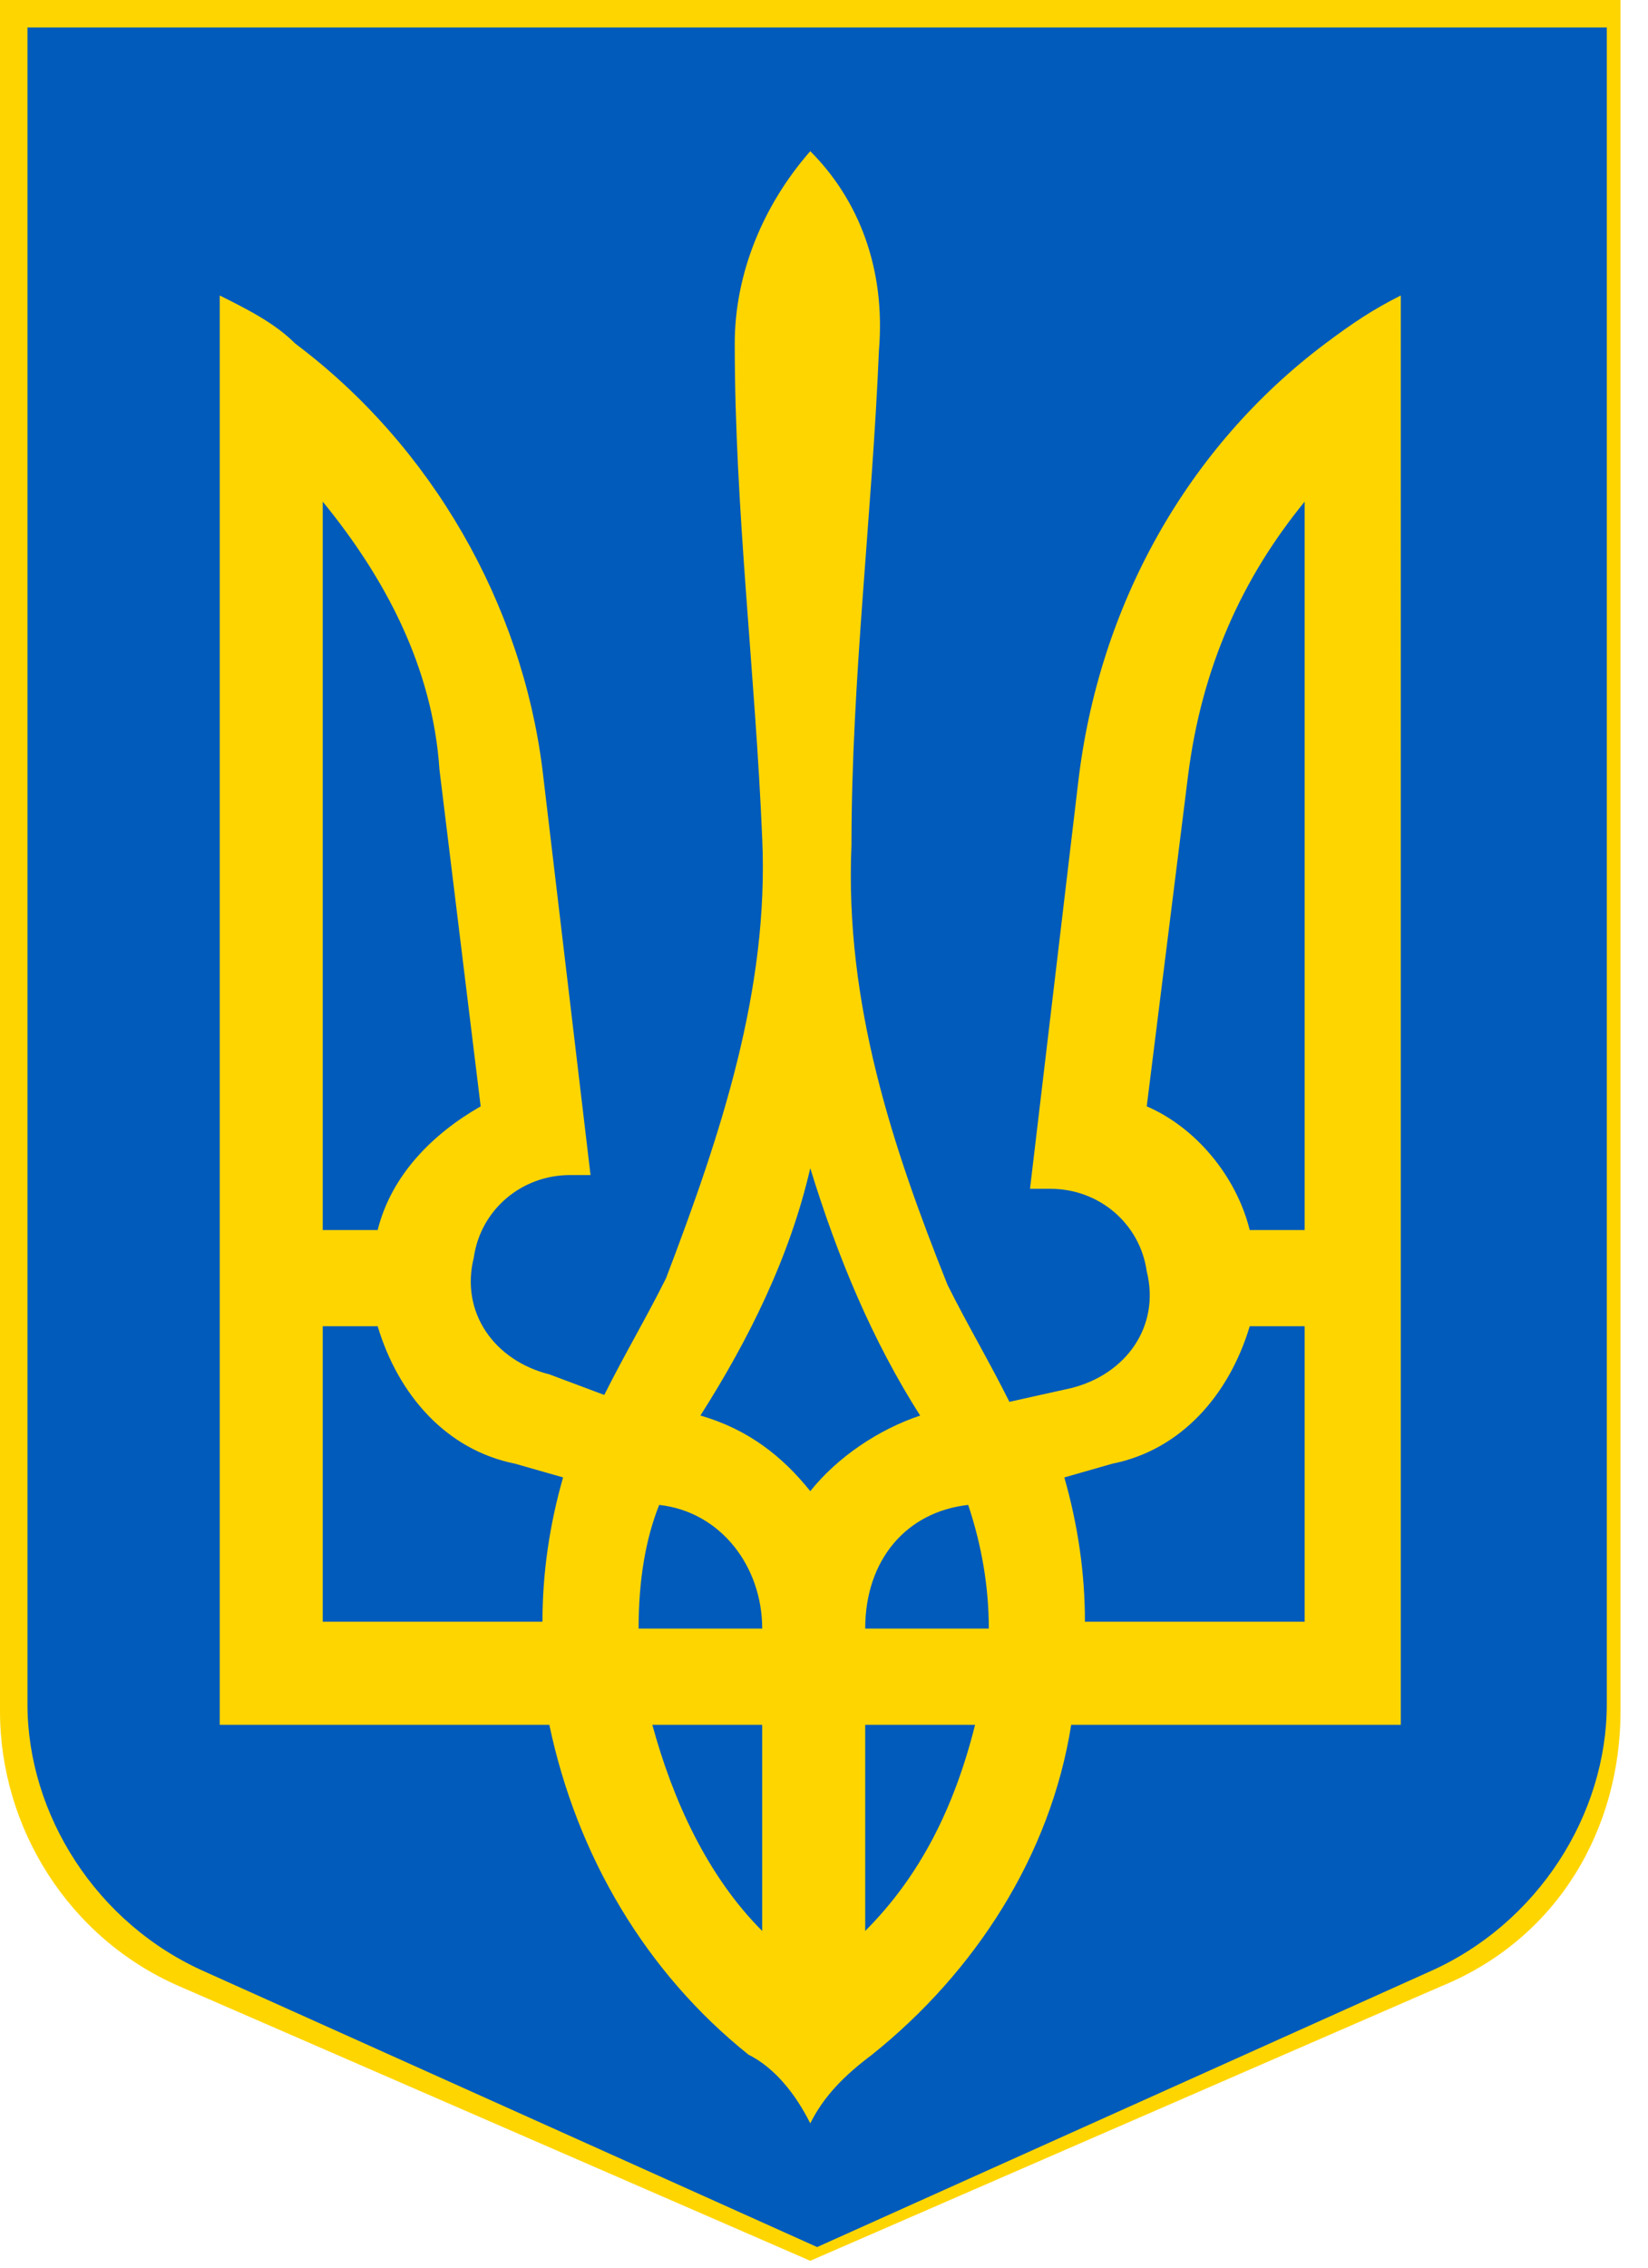 <?xml version="1.0" encoding="utf-8"?>
<!-- Generator: Adobe Illustrator 22.1.0, SVG Export Plug-In . SVG Version: 6.00 Build 0)  -->
<svg version="1.1" id="Layer_1" xmlns="http://www.w3.org/2000/svg" xmlns:xlink="http://www.w3.org/1999/xlink" x="0px" y="0px"
	 viewBox="0 0 24 33" style="enable-background:new 0 0 24 33;" xml:space="preserve">
<style type="text/css">
	.st0{fill:#FFD500;}
	.st1{fill:#005BBB;}
</style>
<g>
	<path id="path2839" class="st0" d="M0,0v24.9c0,1.7,1,3.3,2.6,4l9.2,4l9.2-4c1.7-0.7,2.6-2.3,2.6-4V0H0z"/>
	<path id="path7710" class="st1" d="M0.4,0.4v24.4c0,1.6,1,3.2,2.6,3.9l8.9,4l8.9-4c1.6-0.7,2.6-2.3,2.6-3.9V0.4L0.4,0.4z"/>
	<path id="path7306" class="st0" d="M11.8,2.2c-0.7,0.8-1.1,1.8-1.1,2.8c0,2.4,0.3,4.8,0.4,7.2c0.1,2.2-0.6,4.3-1.4,6.4
		c-0.3,0.6-0.6,1.1-0.9,1.7L8,20c-0.8-0.2-1.3-0.9-1.1-1.7c0.1-0.7,0.7-1.2,1.4-1.2l0.3,0l-0.7-5.9C7.6,8.8,6.3,6.5,4.3,5
		C4,4.7,3.6,4.5,3.2,4.3v20.8H8c0.4,1.9,1.4,3.6,2.9,4.8c0.4,0.2,0.7,0.6,0.9,1c0.2-0.4,0.5-0.7,0.9-1c1.5-1.2,2.6-2.9,2.9-4.8h4.8
		V4.3c-0.4,0.2-0.7,0.4-1.1,0.7c-2,1.5-3.3,3.8-3.6,6.4l-0.7,5.9l0.3,0c0.7,0,1.3,0.5,1.4,1.2c0.2,0.8-0.3,1.5-1.1,1.7l-0.9,0.2
		c-0.3-0.6-0.6-1.1-0.9-1.7c-0.8-2-1.5-4.1-1.4-6.4c0-2.4,0.3-4.8,0.4-7.2C12.9,3.9,12.5,2.9,11.8,2.2z M4.7,7.3
		c0.9,1.1,1.6,2.4,1.7,3.9L7,16.1c-0.7,0.4-1.3,1-1.5,1.8H4.7V7.3z M19,7.3v10.6h-0.8c-0.2-0.8-0.8-1.5-1.5-1.8l0.6-4.8
		C17.5,9.7,18.1,8.4,19,7.3z M11.8,17c0.4,1.3,0.9,2.5,1.6,3.6c-0.6,0.2-1.2,0.6-1.6,1.1c-0.4-0.5-0.9-0.9-1.6-1.1
		C10.9,19.5,11.5,18.3,11.8,17z M4.7,19.3h0.8c0.3,1,1,1.8,2,2l0.7,0.2c-0.2,0.7-0.3,1.4-0.3,2.1H4.7V19.3z M18.2,19.3H19v4.3h-3.2
		c0-0.7-0.1-1.4-0.3-2.1l0.7-0.2C17.2,21.1,17.9,20.3,18.2,19.3L18.2,19.3z M9.6,21.9c0.9,0.1,1.5,0.9,1.5,1.8H9.3
		C9.3,23,9.4,22.4,9.6,21.9z M14.1,21.9c0.2,0.6,0.3,1.2,0.3,1.8h-1.8C12.6,22.7,13.2,22,14.1,21.9z M9.5,25.1h1.6v3
		C10.3,27.3,9.8,26.2,9.5,25.1z M12.6,25.1h1.6c-0.3,1.2-0.8,2.2-1.6,3V25.1z"/>
</g>
</svg>
